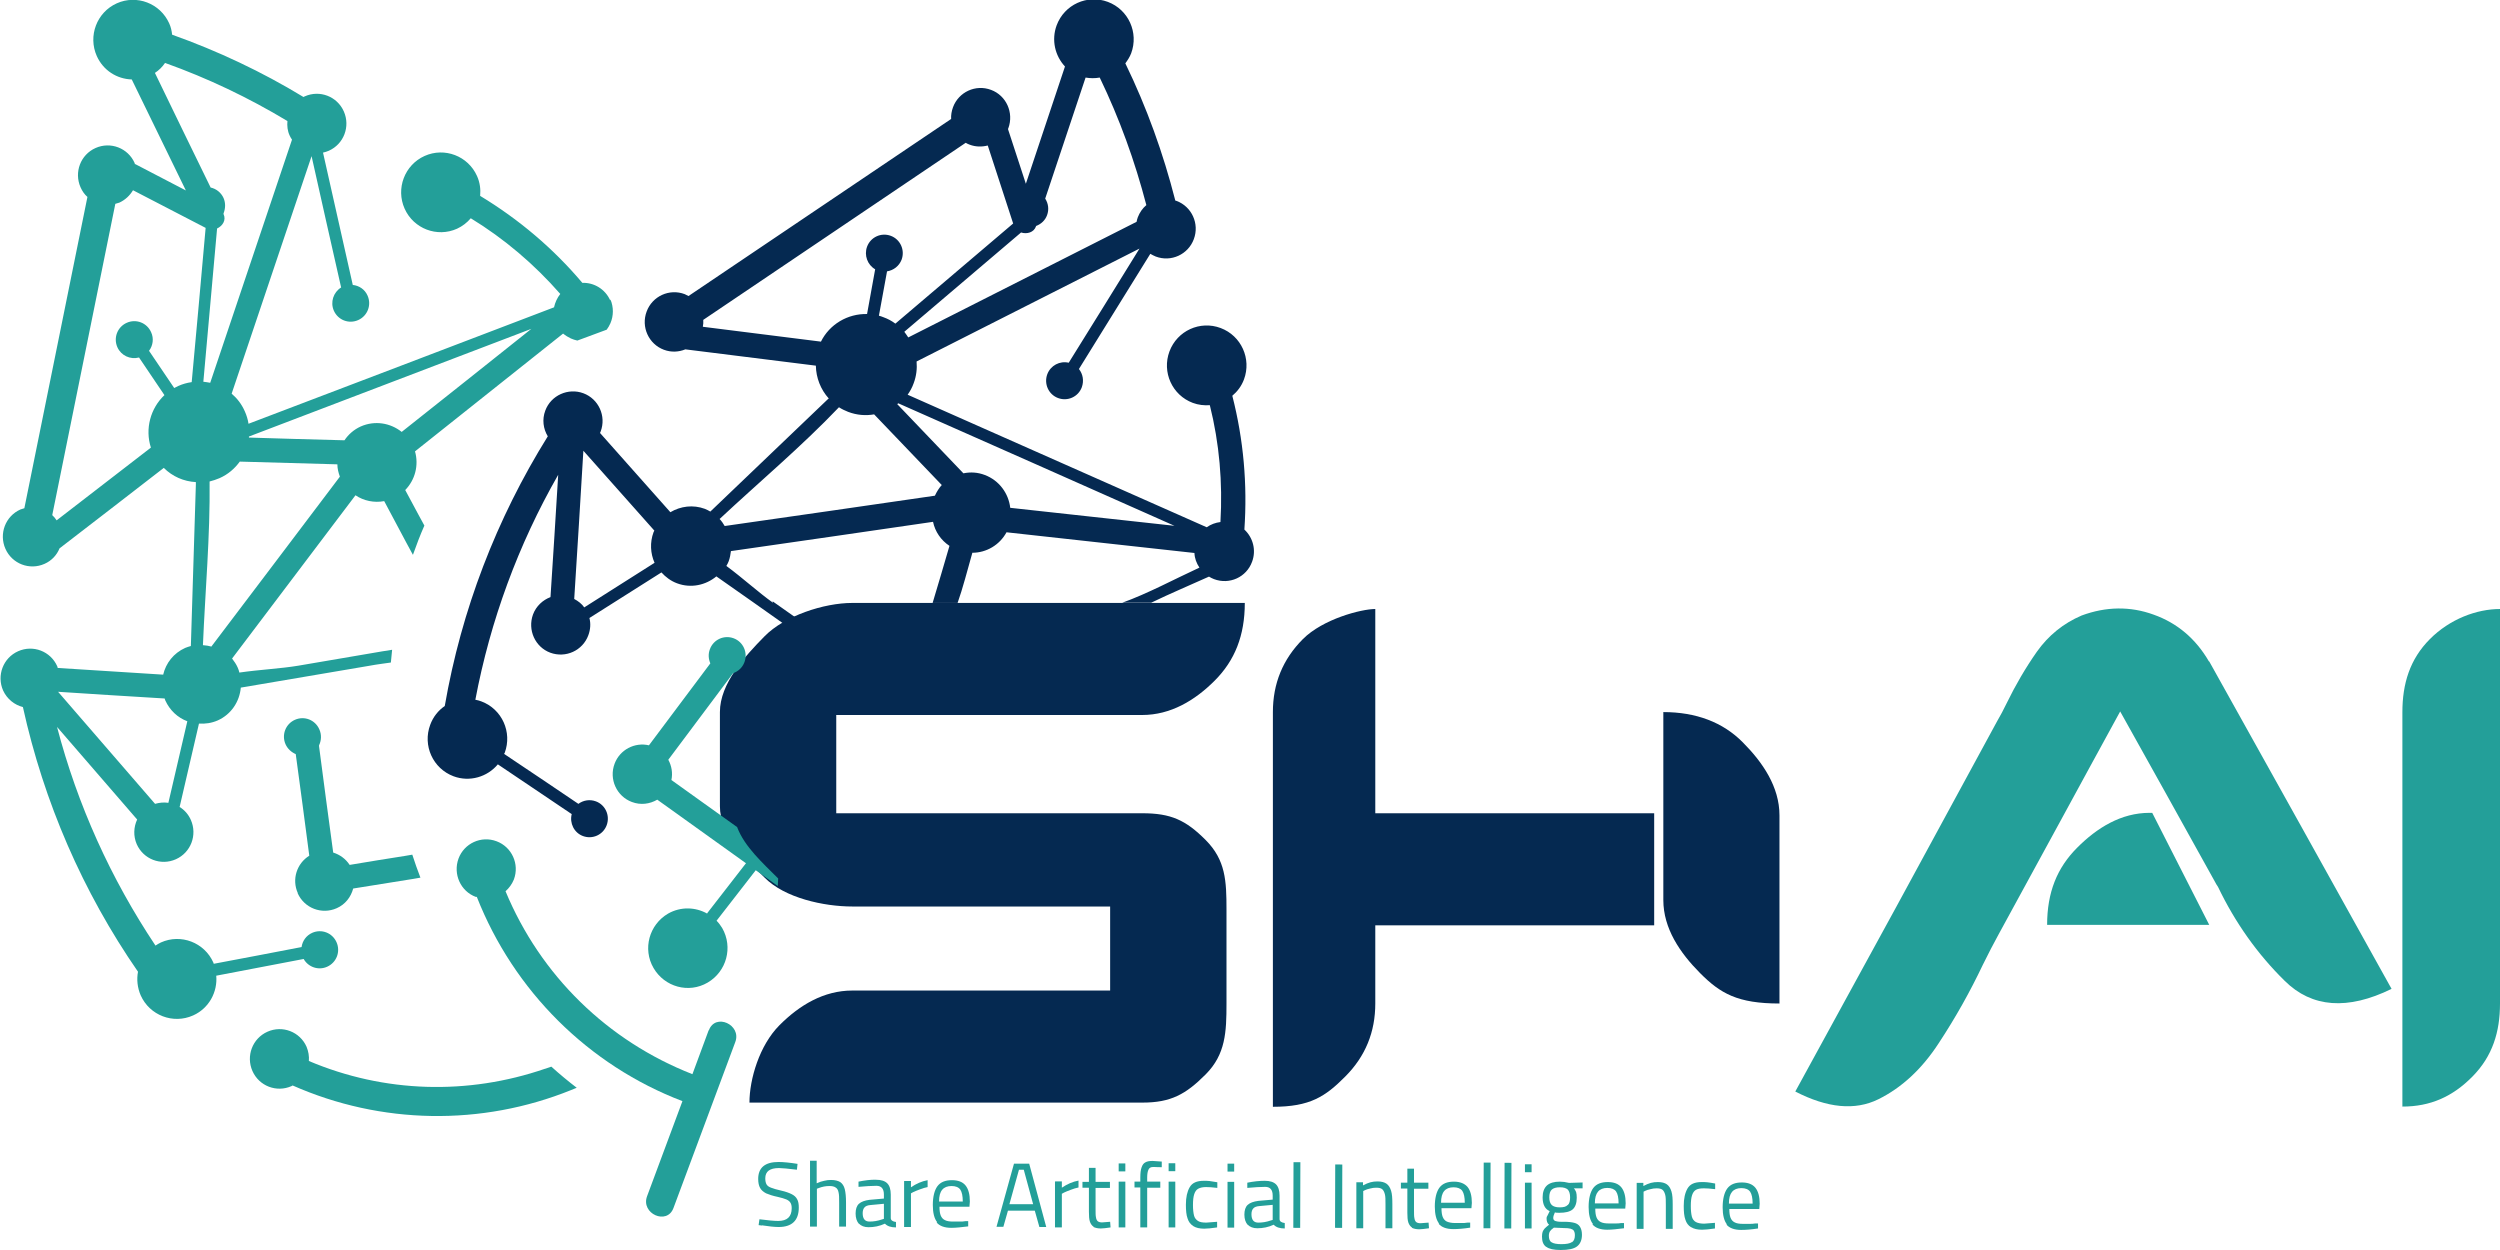 <svg width="198" height="99" viewBox="0 0 198 99" fill="none" xmlns="http://www.w3.org/2000/svg">
<g clip-path="url(#clip0_318_11706)">
<path d="M60.346 97.063L60.082 97.03L60.148 96.566C60.808 96.649 61.302 96.699 61.632 96.699C62.34 96.699 62.703 96.368 62.703 95.689C62.703 95.507 62.67 95.357 62.604 95.258C62.538 95.142 62.423 95.059 62.275 94.993C62.11 94.927 61.895 94.861 61.599 94.794C61.203 94.712 60.907 94.612 60.676 94.513C60.461 94.397 60.297 94.265 60.198 94.082C60.099 93.9 60.049 93.668 60.049 93.371C60.049 92.476 60.593 92.029 61.665 92.029C62.027 92.029 62.538 92.079 63.165 92.178L63.115 92.642C62.423 92.559 61.945 92.51 61.698 92.51C60.972 92.51 60.61 92.774 60.61 93.321C60.61 93.519 60.643 93.685 60.709 93.801C60.775 93.917 60.89 94 61.071 94.066C61.236 94.132 61.5 94.215 61.879 94.298C62.242 94.38 62.505 94.48 62.703 94.579C62.901 94.679 63.049 94.811 63.132 94.977C63.231 95.142 63.264 95.374 63.264 95.639C63.264 96.665 62.72 97.179 61.665 97.179C61.335 97.179 60.89 97.129 60.346 97.046" fill="#239F99"/>
<path d="M64.137 91.93H64.681V93.718C64.895 93.619 65.093 93.552 65.275 93.519C65.456 93.47 65.637 93.453 65.819 93.453C66.132 93.453 66.379 93.519 66.544 93.619C66.709 93.734 66.841 93.917 66.906 94.182C66.972 94.447 67.005 94.794 67.005 95.241V97.145H66.461V95.241C66.461 94.894 66.461 94.612 66.412 94.43C66.379 94.248 66.297 94.115 66.181 94.049C66.066 93.966 65.901 93.933 65.687 93.933C65.406 93.933 65.126 93.983 64.829 94.099L64.698 94.148V97.145H64.154V91.946L64.137 91.93Z" fill="#239F99"/>
<path d="M68.027 96.93C67.863 96.748 67.764 96.466 67.764 96.118C67.764 95.771 67.846 95.506 68.027 95.34C68.209 95.175 68.489 95.075 68.868 95.026L70.005 94.926V94.612C70.005 94.148 69.808 93.916 69.412 93.916C69.016 93.916 68.555 93.949 67.994 93.999V93.585C68.489 93.486 68.951 93.42 69.379 93.436C69.791 93.436 70.088 93.535 70.269 93.718C70.451 93.9 70.549 94.198 70.549 94.612V96.466C70.549 96.648 70.698 96.748 70.962 96.781V97.211C70.566 97.211 70.269 97.112 70.088 96.913C69.659 97.112 69.231 97.195 68.786 97.195C68.456 97.195 68.209 97.095 68.027 96.913M69.841 96.582L70.005 96.532V95.34L68.934 95.44C68.72 95.456 68.555 95.522 68.472 95.622C68.374 95.721 68.324 95.887 68.324 96.085C68.324 96.532 68.505 96.748 68.868 96.748C69.181 96.748 69.511 96.698 69.841 96.582Z" fill="#239F99"/>
<path d="M71.621 93.536H72.148V94.033C72.561 93.751 73.006 93.552 73.467 93.47V94.016C73.286 94.049 73.072 94.115 72.857 94.198C72.643 94.281 72.462 94.347 72.33 94.413L72.148 94.513V97.179H71.605V93.552L71.621 93.536Z" fill="#239F99"/>
<path d="M74.225 96.798C73.994 96.516 73.879 96.053 73.879 95.44C73.879 94.778 74.011 94.264 74.242 93.95C74.489 93.619 74.868 93.47 75.395 93.47C75.873 93.47 76.236 93.602 76.467 93.884C76.698 94.165 76.813 94.596 76.813 95.159L76.78 95.573H74.406C74.406 95.871 74.439 96.102 74.505 96.268C74.571 96.434 74.687 96.566 74.835 96.632C74.983 96.715 75.214 96.748 75.494 96.748C75.626 96.748 75.791 96.748 75.972 96.748C76.154 96.748 76.319 96.748 76.467 96.715H76.681V97.129C76.154 97.195 75.709 97.245 75.346 97.245C74.802 97.245 74.406 97.096 74.176 96.814M76.252 95.159C76.252 94.728 76.187 94.413 76.055 94.215C75.923 94.033 75.692 93.933 75.362 93.933C75.033 93.933 74.785 94.033 74.621 94.231C74.456 94.43 74.373 94.728 74.373 95.159H76.252Z" fill="#239F99"/>
<path d="M81.956 95.887H79.829L79.467 97.162H78.923L80.308 92.161H81.511L82.862 97.178H82.319L81.956 95.887ZM79.945 95.373H81.824L81.082 92.641H80.703L79.945 95.373Z" fill="#239F99"/>
<path d="M83.572 93.569H84.099V94.066C84.511 93.784 84.956 93.586 85.418 93.503V94.049C85.237 94.082 85.022 94.149 84.808 94.231C84.594 94.314 84.412 94.38 84.281 94.447L84.099 94.546V97.212H83.555V93.586L83.572 93.569Z" fill="#239F99"/>
<path d="M86.621 97.162C86.489 97.08 86.39 96.947 86.324 96.765C86.258 96.583 86.242 96.302 86.242 95.97V94.066H85.731V93.603H86.242V92.493H86.769V93.603H87.907V94.083H86.769V95.805C86.769 96.07 86.769 96.285 86.802 96.417C86.819 96.55 86.868 96.649 86.934 96.715C87.017 96.782 87.132 96.815 87.28 96.815L87.923 96.765L87.956 97.212C87.61 97.262 87.363 97.295 87.181 97.295C86.934 97.295 86.753 97.245 86.605 97.179" fill="#239F99"/>
<path d="M88.599 93.585H89.127V97.211H88.599V93.585ZM88.599 92.144H89.127V92.774H88.599V92.144Z" fill="#239F99"/>
<path d="M90.313 94.049H89.852V93.585H90.313V93.254C90.313 92.907 90.346 92.642 90.412 92.46C90.478 92.261 90.577 92.128 90.709 92.062C90.841 91.979 91.038 91.946 91.286 91.946L92.011 91.996V92.443C91.698 92.443 91.516 92.427 91.451 92.427C91.385 92.427 91.335 92.427 91.319 92.427C91.137 92.427 91.022 92.493 90.956 92.642C90.89 92.791 90.857 92.989 90.857 93.271V93.585H91.895V94.066H90.857V97.212H90.313V94.066V94.049Z" fill="#239F99"/>
<path d="M92.555 93.586H93.083V97.212H92.555V93.586ZM92.555 92.129H93.083V92.758H92.555V92.129Z" fill="#239F99"/>
<path d="M94.5 97.096C94.285 96.964 94.137 96.765 94.055 96.5C93.956 96.235 93.923 95.871 93.923 95.407C93.923 94.828 94.022 94.38 94.22 94.033C94.417 93.685 94.78 93.519 95.34 93.519C95.489 93.519 95.637 93.519 95.785 93.536C95.934 93.553 96.148 93.586 96.412 93.635V94.082C96.016 94.033 95.72 94.016 95.522 94.016C95.242 94.016 95.044 94.066 94.895 94.149C94.747 94.231 94.648 94.38 94.582 94.579C94.516 94.778 94.483 95.059 94.483 95.44C94.483 95.788 94.516 96.07 94.566 96.268C94.615 96.467 94.731 96.599 94.879 96.699C95.027 96.798 95.258 96.831 95.538 96.831L96.395 96.765V97.212C95.95 97.278 95.604 97.311 95.373 97.311C95.011 97.311 94.731 97.245 94.516 97.113" fill="#239F99"/>
<path d="M97.22 93.602H97.747V97.228H97.22V93.602ZM97.22 92.161H97.747V92.79H97.22V92.161Z" fill="#239F99"/>
<path d="M98.819 97.013C98.654 96.831 98.555 96.55 98.555 96.202C98.555 95.854 98.638 95.589 98.819 95.424C99 95.258 99.28 95.159 99.66 95.109L100.797 95.01V94.695C100.797 94.231 100.599 94 100.204 94C99.808 94 99.346 94.033 98.786 94.082V93.669C99.28 93.569 99.742 93.519 100.171 93.519C100.583 93.519 100.879 93.619 101.061 93.801C101.242 93.983 101.341 94.281 101.341 94.695V96.55C101.341 96.732 101.489 96.831 101.753 96.864V97.295C101.357 97.295 101.061 97.195 100.879 96.997C100.451 97.195 100.022 97.278 99.577 97.278C99.248 97.278 99 97.179 98.819 96.997M100.632 96.665L100.797 96.616V95.424L99.725 95.523C99.511 95.54 99.346 95.606 99.264 95.705C99.165 95.805 99.116 95.97 99.116 96.169C99.116 96.616 99.297 96.831 99.66 96.831C99.973 96.831 100.302 96.781 100.632 96.665Z" fill="#239F99"/>
<path d="M102.446 92.045L102.43 97.244L102.974 97.246L102.99 92.047L102.446 92.045Z" fill="#239F99"/>
<path d="M105.75 92.227L105.735 97.244L106.296 97.246L106.311 92.229L105.75 92.227Z" fill="#239F99"/>
<path d="M107.423 93.636H107.95V93.884C108.165 93.768 108.362 93.685 108.544 93.636C108.725 93.586 108.906 93.569 109.104 93.569C109.417 93.569 109.648 93.636 109.813 93.751C109.978 93.867 110.093 94.049 110.176 94.314C110.258 94.579 110.275 94.927 110.275 95.374V97.278H109.731V95.374C109.731 95.026 109.731 94.761 109.681 94.579C109.632 94.397 109.566 94.265 109.467 94.182C109.368 94.099 109.203 94.066 109.005 94.066C108.84 94.066 108.676 94.083 108.511 94.132C108.346 94.165 108.198 94.215 108.099 94.265L107.967 94.331V97.278H107.423V93.652V93.636Z" fill="#239F99"/>
<path d="M111.841 97.228C111.709 97.145 111.61 97.013 111.544 96.831C111.478 96.648 111.462 96.367 111.462 96.036V94.132H110.951V93.668H111.462V92.559H111.989V93.668H113.127V94.148H111.989V95.87C111.989 96.135 111.989 96.35 112.022 96.483C112.039 96.615 112.088 96.715 112.154 96.781C112.236 96.847 112.352 96.88 112.5 96.88L113.143 96.831L113.176 97.278C112.83 97.327 112.583 97.36 112.401 97.36C112.154 97.36 111.973 97.311 111.824 97.245" fill="#239F99"/>
<path d="M113.983 96.914C113.753 96.633 113.637 96.169 113.637 95.556C113.637 94.894 113.769 94.381 114 94.066C114.247 93.735 114.626 93.586 115.154 93.586C115.632 93.586 115.994 93.735 116.225 94C116.456 94.281 116.571 94.712 116.571 95.275L116.538 95.689H114.165C114.165 95.987 114.198 96.219 114.264 96.384C114.33 96.55 114.445 96.682 114.593 96.749C114.742 96.815 114.972 96.864 115.253 96.864C115.384 96.864 115.549 96.864 115.731 96.864C115.912 96.864 116.077 96.864 116.225 96.831H116.439V97.229C115.912 97.311 115.467 97.345 115.104 97.345C114.56 97.345 114.165 97.196 113.934 96.914M116.011 95.258C116.011 94.828 115.945 94.513 115.813 94.314C115.681 94.132 115.45 94.033 115.121 94.033C114.791 94.033 114.544 94.132 114.379 94.331C114.214 94.53 114.132 94.828 114.132 95.258H116.011Z" fill="#239F99"/>
<path d="M117.509 92.078L117.493 97.277L118.037 97.279L118.053 92.08L117.509 92.078Z" fill="#239F99"/>
<path d="M119.163 92.095L119.147 97.294L119.691 97.296L119.707 92.097L119.163 92.095Z" fill="#239F99"/>
<path d="M120.775 93.668H121.302V97.294H120.775V93.668ZM120.775 92.211H121.302V92.84H120.775V92.211Z" fill="#239F99"/>
<path d="M122.456 98.752C122.225 98.586 122.126 98.322 122.126 97.941C122.126 97.792 122.143 97.659 122.176 97.56C122.209 97.46 122.275 97.378 122.341 97.295C122.423 97.212 122.539 97.113 122.687 96.997C122.621 96.947 122.572 96.881 122.539 96.798C122.506 96.715 122.489 96.616 122.489 96.517C122.489 96.451 122.489 96.384 122.539 96.318C122.572 96.235 122.637 96.119 122.736 95.921C122.357 95.755 122.176 95.391 122.176 94.828C122.176 94.414 122.291 94.099 122.522 93.884C122.753 93.685 123.083 93.586 123.544 93.586C123.758 93.586 124.006 93.619 124.269 93.685L125.341 93.652V94.116H124.648C124.731 94.199 124.78 94.298 124.83 94.414C124.863 94.53 124.879 94.679 124.879 94.861C124.879 95.291 124.764 95.606 124.55 95.788C124.335 95.97 123.973 96.053 123.511 96.053C123.363 96.053 123.231 96.053 123.148 96.02C123.115 96.119 123.083 96.202 123.05 96.268C123.033 96.335 123.017 96.401 123.017 96.451C123.017 96.583 123.066 96.649 123.165 96.699C123.264 96.732 123.412 96.765 123.626 96.765H123.907C124.22 96.765 124.484 96.798 124.681 96.848C124.879 96.897 125.028 96.997 125.126 97.146C125.225 97.295 125.291 97.51 125.291 97.792C125.291 98.206 125.159 98.52 124.896 98.719C124.632 98.918 124.203 99 123.61 99C123.066 99 122.687 98.918 122.473 98.752M124.5 98.388C124.665 98.272 124.731 98.09 124.731 97.825C124.731 97.676 124.698 97.56 124.648 97.477C124.599 97.394 124.5 97.345 124.385 97.311C124.253 97.278 124.088 97.262 123.841 97.262L123.066 97.229C122.901 97.345 122.802 97.444 122.753 97.527C122.703 97.609 122.67 97.725 122.67 97.874C122.67 98.123 122.736 98.305 122.885 98.388C123.033 98.487 123.297 98.537 123.659 98.537C124.055 98.537 124.335 98.487 124.5 98.371M124.17 95.44C124.302 95.325 124.352 95.109 124.352 94.828C124.352 94.546 124.286 94.348 124.17 94.215C124.039 94.099 123.841 94.033 123.544 94.033C123.247 94.033 123.033 94.099 122.901 94.215C122.769 94.331 122.703 94.546 122.703 94.828C122.703 95.109 122.769 95.308 122.901 95.44C123.033 95.556 123.231 95.623 123.528 95.623C123.824 95.623 124.039 95.573 124.154 95.44" fill="#239F99"/>
<path d="M126.165 96.947C125.934 96.666 125.819 96.202 125.819 95.59C125.819 94.927 125.951 94.414 126.181 94.099C126.429 93.768 126.808 93.619 127.335 93.619C127.813 93.619 128.176 93.752 128.407 94.033C128.638 94.315 128.753 94.745 128.753 95.308L128.72 95.722H126.346C126.346 96.02 126.379 96.252 126.445 96.417C126.511 96.583 126.627 96.716 126.775 96.782C126.923 96.865 127.154 96.898 127.434 96.898C127.566 96.898 127.731 96.898 127.912 96.898C128.094 96.898 128.258 96.898 128.407 96.865H128.621V97.278C128.094 97.345 127.649 97.394 127.286 97.394C126.742 97.394 126.346 97.245 126.116 96.964M128.192 95.308C128.192 94.877 128.127 94.563 127.995 94.364C127.863 94.182 127.632 94.083 127.302 94.083C126.973 94.083 126.725 94.182 126.561 94.381C126.396 94.579 126.313 94.877 126.313 95.308H128.192Z" fill="#239F99"/>
<path d="M129.626 93.685H130.154V93.934C130.368 93.818 130.566 93.735 130.747 93.685C130.929 93.636 131.11 93.619 131.308 93.619C131.621 93.619 131.852 93.685 132.017 93.801C132.181 93.917 132.297 94.099 132.379 94.364C132.462 94.629 132.478 94.977 132.478 95.424V97.328H131.934V95.424C131.934 95.076 131.934 94.811 131.885 94.629C131.835 94.447 131.769 94.315 131.67 94.232C131.572 94.149 131.407 94.116 131.209 94.116C131.044 94.116 130.879 94.132 130.714 94.182C130.55 94.215 130.401 94.265 130.302 94.315L130.17 94.381V97.328H129.626V93.702V93.685Z" fill="#239F99"/>
<path d="M133.928 97.196C133.714 97.063 133.566 96.865 133.483 96.6C133.385 96.335 133.352 95.97 133.352 95.507C133.352 94.927 133.45 94.48 133.648 94.132C133.846 93.785 134.209 93.619 134.769 93.619C134.917 93.619 135.066 93.619 135.214 93.636C135.363 93.652 135.577 93.685 135.841 93.735V94.182C135.445 94.132 135.148 94.116 134.95 94.116C134.67 94.116 134.472 94.149 134.324 94.232C134.176 94.315 134.077 94.464 134.011 94.662C133.945 94.861 133.912 95.142 133.912 95.523C133.912 95.871 133.945 96.153 133.994 96.351C134.044 96.55 134.159 96.699 134.308 96.782C134.456 96.865 134.687 96.914 134.967 96.914L135.824 96.848V97.295C135.379 97.361 135.033 97.394 134.802 97.394C134.439 97.394 134.159 97.328 133.945 97.196" fill="#239F99"/>
<path d="M136.78 96.98C136.549 96.698 136.434 96.234 136.434 95.622C136.434 94.959 136.566 94.446 136.797 94.132C137.044 93.8 137.423 93.651 137.951 93.651C138.429 93.651 138.791 93.784 139.022 94.065C139.253 94.347 139.368 94.777 139.368 95.34L139.335 95.754H136.962C136.962 96.052 136.995 96.284 137.06 96.45C137.126 96.615 137.242 96.748 137.39 96.814C137.538 96.897 137.769 96.93 138.049 96.93C138.181 96.93 138.346 96.93 138.527 96.93C138.709 96.93 138.874 96.93 139.022 96.897H139.236V97.294C138.709 97.377 138.264 97.41 137.901 97.41C137.357 97.41 136.962 97.261 136.731 96.98M138.808 95.324C138.808 94.893 138.742 94.579 138.61 94.38C138.478 94.198 138.247 94.098 137.918 94.098C137.588 94.098 137.341 94.198 137.176 94.397C137.011 94.595 136.929 94.893 136.929 95.324H138.808Z" fill="#239F99"/>
<path d="M66.231 56.645V64.41H90.478C92.72 64.41 93.907 64.94 95.489 66.53C97.072 68.119 97.138 69.775 97.138 72.027V79.478C97.138 81.73 97.072 83.501 95.489 85.091C93.907 86.681 92.72 87.326 90.478 87.326H59.357C59.357 85.472 60.148 82.79 61.731 81.2C63.313 79.61 65.242 78.451 67.5 78.451H87.923V71.795H67.5C65.242 71.795 62.143 71.116 60.561 69.51C58.978 67.921 57.017 66.099 57.017 63.847V56.396C57.017 54.144 58.978 51.992 60.561 50.386C62.143 48.779 65.242 47.753 67.5 47.753H98.588C98.588 50.336 97.797 52.306 96.214 53.896C94.632 55.486 92.703 56.628 90.462 56.628H66.214L66.231 56.645Z" fill="#052951"/>
<path d="M108.923 64.41H131.011V73.286H108.923V79.478C108.923 81.73 108.148 83.651 106.549 85.257C104.967 86.847 103.764 87.658 100.813 87.658V56.397C100.813 54.145 101.588 52.224 103.187 50.618C104.769 49.028 107.818 48.233 108.923 48.233V64.427V64.41ZM131.736 71.282C131.736 73.534 133.055 75.471 134.654 77.077C136.253 78.683 137.621 79.478 140.934 79.478V64.576C140.934 62.324 139.615 60.387 138.033 58.797C136.45 57.191 134.307 56.397 131.736 56.397V71.299V71.282Z" fill="#052951"/>
<path d="M174.973 52.389C177.379 56.711 179.786 61.033 182.192 65.338C184.599 69.659 187.006 73.981 189.412 78.319C185.934 80.025 183.099 79.809 180.956 77.69C178.797 75.571 177.033 73.087 175.665 70.239C175.566 70.106 175.5 69.974 175.418 69.825C174.182 67.59 172.929 65.338 171.676 63.086C170.423 60.834 169.171 58.582 167.918 56.347C166.319 59.278 164.703 62.225 163.105 65.172C161.506 68.103 159.89 71.05 158.291 73.998C157.896 74.726 157.467 75.537 157.039 76.415C156.05 78.501 154.896 80.571 153.544 82.624C152.209 84.677 150.61 86.151 148.764 87.062C146.918 87.973 144.725 87.757 142.187 86.449C144.857 81.581 147.511 76.697 150.182 71.829C152.819 66.96 155.473 62.076 158.143 57.175C158.423 56.695 158.687 56.198 158.934 55.684C159.627 54.261 160.418 52.903 161.324 51.611C162.231 50.336 163.401 49.376 164.868 48.747C166.797 48.035 168.709 48.002 170.572 48.681C172.434 49.343 173.901 50.585 174.94 52.373M174.973 73.252H162.132C162.132 70.669 162.923 68.732 164.506 67.143C166.088 65.553 168 64.377 170.242 64.377H170.456L174.973 73.252Z" fill="#239F99"/>
<path d="M198 79.478C198 81.73 197.406 83.651 195.824 85.257C194.242 86.863 192.478 87.641 190.269 87.641V56.413C190.269 54.145 190.862 52.207 192.445 50.618C194.027 49.028 196.154 48.233 198 48.233V79.495V79.478Z" fill="#239F99"/>
<path d="M48.33 23.793C47.935 22.899 47.045 22.369 46.122 22.402C43.814 19.67 41.094 17.369 38.028 15.514C38.078 15.001 38.012 14.455 37.781 13.941C37.072 12.352 35.209 11.64 33.627 12.352C32.045 13.064 31.336 14.935 32.045 16.524C32.753 18.114 34.616 18.826 36.199 18.114C36.627 17.915 36.99 17.634 37.286 17.286C39.94 18.909 42.314 20.929 44.374 23.28C44.127 23.595 43.962 23.959 43.88 24.34C35.819 27.419 27.742 30.499 19.682 33.562C19.633 33.231 19.534 32.9 19.385 32.569C19.138 32.006 18.775 31.543 18.347 31.178C20.457 24.903 22.567 18.644 24.677 12.368C25.451 15.829 26.226 19.29 27.017 22.767C26.407 23.148 26.143 23.926 26.44 24.605C26.77 25.35 27.627 25.681 28.369 25.35C29.111 25.019 29.44 24.158 29.111 23.413C28.896 22.916 28.435 22.618 27.94 22.568C27.149 19.074 26.374 15.581 25.583 12.087C25.731 12.054 25.896 12.004 26.045 11.938C27.231 11.408 27.759 10.017 27.231 8.825C26.704 7.633 25.319 7.103 24.133 7.633L24.034 7.682C20.737 5.679 17.259 4.04 13.633 2.748C13.6 2.45 13.534 2.136 13.402 1.854C12.693 0.264 10.83 -0.447 9.248 0.264C7.665 0.976 6.957 2.848 7.665 4.437C8.176 5.58 9.264 6.258 10.435 6.292C11.869 9.222 13.286 12.153 14.72 15.084C13.385 14.388 12.05 13.693 10.715 12.998H10.682L10.665 12.915C10.138 11.723 8.753 11.193 7.567 11.723C6.38 12.252 5.852 13.643 6.38 14.835C6.512 15.133 6.693 15.399 6.924 15.597C5.259 23.81 3.594 32.039 1.929 40.252C1.83 40.285 1.715 40.318 1.616 40.351C0.429 40.881 -0.098 42.272 0.429 43.464C0.957 44.656 2.341 45.186 3.528 44.656C4.089 44.408 4.501 43.961 4.715 43.431C7.468 41.312 10.22 39.192 12.973 37.056C13.649 37.735 14.556 38.133 15.512 38.182C15.512 38.248 15.512 38.315 15.512 38.381C15.38 42.636 15.248 46.908 15.116 51.164C14.968 51.213 14.819 51.246 14.671 51.313C13.748 51.727 13.138 52.521 12.924 53.432C10.138 53.25 7.352 53.084 4.567 52.902C4.567 52.853 4.55 52.819 4.534 52.77C4.006 51.578 2.622 51.048 1.435 51.578C0.248 52.107 -0.28 53.498 0.248 54.691C0.561 55.369 1.155 55.833 1.814 55.999C3.479 63.532 6.545 70.619 10.929 76.961C10.814 77.574 10.88 78.219 11.143 78.832C11.852 80.421 13.715 81.133 15.297 80.421C16.55 79.859 17.242 78.567 17.127 77.275C19.435 76.829 21.742 76.398 24.05 75.951C24.413 76.597 25.221 76.878 25.913 76.564C26.654 76.232 26.984 75.371 26.654 74.626C26.325 73.881 25.468 73.55 24.726 73.881C24.248 74.096 23.951 74.527 23.885 75.007C21.561 75.454 19.237 75.901 16.929 76.332L16.896 76.232C16.188 74.643 14.325 73.931 12.742 74.643C12.594 74.709 12.446 74.808 12.314 74.891C8.77 69.576 6.133 63.748 4.517 57.572C6.627 60.022 8.753 62.456 10.863 64.907C10.583 65.503 10.55 66.215 10.83 66.861C11.358 68.053 12.742 68.583 13.929 68.053C15.116 67.523 15.643 66.132 15.116 64.94C14.918 64.493 14.605 64.145 14.226 63.913C14.737 61.711 15.248 59.509 15.759 57.307C16.253 57.34 16.748 57.273 17.242 57.058C18.314 56.578 18.973 55.568 19.072 54.459C22.451 53.879 25.83 53.316 29.209 52.737C29.556 52.67 29.902 52.621 30.248 52.571C30.479 52.538 30.726 52.505 30.957 52.472C30.99 52.124 31.023 51.793 31.056 51.462C30.808 51.511 30.578 51.544 30.33 51.578C28.105 51.958 25.863 52.339 23.638 52.72C22.27 52.952 20.556 53.035 18.957 53.267C18.924 53.134 18.891 53.002 18.825 52.869C18.709 52.604 18.545 52.372 18.38 52.157C21.643 47.836 24.891 43.53 28.154 39.225C28.814 39.672 29.638 39.838 30.429 39.689C31.023 40.798 31.6 41.891 32.193 43.001C32.358 43.315 32.539 43.63 32.704 43.944C32.984 43.15 33.281 42.371 33.611 41.626C33.446 41.328 33.281 41.014 33.116 40.716C32.77 40.086 32.44 39.441 32.094 38.811C32.869 38.017 33.182 36.858 32.869 35.748C36.775 32.635 40.682 29.539 44.589 26.426H44.605C44.786 26.575 45.001 26.707 45.215 26.807C45.38 26.873 45.545 26.939 45.726 26.973L48.05 26.111C48.166 25.962 48.264 25.78 48.347 25.598C48.594 25.019 48.611 24.34 48.347 23.711M13.319 63.582C12.973 63.532 12.627 63.566 12.281 63.665C9.709 60.701 7.155 57.754 4.6 54.79C7.418 54.972 10.22 55.154 13.039 55.32C13.056 55.369 13.072 55.419 13.089 55.469C13.451 56.264 14.078 56.843 14.836 57.124C14.341 59.277 13.83 61.43 13.336 63.582M12.264 5.778C12.594 5.563 12.858 5.298 13.072 4.984C16.451 6.192 19.682 7.732 22.764 9.587C22.731 9.967 22.764 10.365 22.946 10.746C22.995 10.862 23.061 10.961 23.127 11.06C20.968 17.485 18.808 23.909 16.649 30.317C16.468 30.284 16.286 30.251 16.105 30.234C16.468 26.194 16.83 22.138 17.193 18.097C17.622 17.899 17.935 17.435 17.704 16.955V16.905C17.852 16.524 17.885 16.094 17.704 15.68C17.506 15.249 17.127 14.951 16.682 14.852C15.198 11.822 13.731 8.792 12.264 5.762M15.165 30.267C14.819 30.317 14.457 30.416 14.127 30.566C14.012 30.615 13.913 30.681 13.797 30.731C13.138 29.754 12.462 28.761 11.803 27.784C12.116 27.37 12.198 26.807 11.968 26.31C11.638 25.565 10.781 25.234 10.039 25.565C9.297 25.896 8.968 26.757 9.297 27.502C9.594 28.165 10.319 28.496 11.012 28.314C11.688 29.307 12.347 30.301 13.023 31.294C11.918 32.337 11.473 33.96 11.951 35.45C9.462 37.371 6.973 39.292 4.484 41.212C4.385 41.063 4.27 40.914 4.138 40.798C5.803 32.586 7.468 24.356 9.133 16.144C9.248 16.11 9.347 16.077 9.462 16.044C9.924 15.829 10.286 15.481 10.534 15.067C12.446 16.061 14.358 17.054 16.286 18.048C15.924 22.121 15.561 26.194 15.182 30.267M16.764 51.213C16.534 51.147 16.303 51.114 16.072 51.097C16.253 46.809 16.649 42.438 16.6 38.133C16.863 38.066 17.127 37.983 17.391 37.868C18.067 37.57 18.594 37.106 18.99 36.559C21.561 36.626 24.149 36.709 26.72 36.775C26.72 37.106 26.803 37.437 26.918 37.752C23.523 42.239 20.143 46.726 16.748 51.197M31.814 34.208C30.924 33.496 29.688 33.281 28.567 33.778C28.023 34.026 27.594 34.407 27.281 34.871C24.759 34.804 22.237 34.738 19.715 34.655V34.573C27.182 31.725 34.633 28.893 42.083 26.045C38.654 28.777 35.242 31.493 31.814 34.208Z" fill="#239F99"/>
<path d="M23.572 70.736C24.099 71.928 25.484 72.458 26.671 71.928C27.346 71.63 27.791 71.05 27.973 70.371C29.555 70.123 31.138 69.858 32.72 69.61C32.918 69.577 33.099 69.544 33.297 69.51C33.066 68.914 32.852 68.302 32.654 67.689L32.077 67.788C30.61 68.02 29.143 68.252 27.692 68.5C27.379 68.02 26.918 67.689 26.39 67.523C26.011 64.725 25.632 61.91 25.269 59.112V59.029C25.451 58.648 25.484 58.185 25.286 57.754C24.956 57.009 24.099 56.678 23.357 57.009C22.616 57.34 22.286 58.201 22.616 58.947C22.78 59.311 23.077 59.576 23.423 59.725C23.786 62.407 24.148 65.09 24.495 67.772C23.506 68.385 23.094 69.643 23.588 70.736" fill="#239F99"/>
<path d="M43.17 84.644C37.055 86.747 30.445 86.565 24.462 84.031C24.494 83.65 24.429 83.27 24.28 82.905C23.753 81.713 22.368 81.183 21.181 81.713C19.994 82.243 19.467 83.634 19.994 84.826C20.522 86.018 21.907 86.548 23.093 86.018L23.176 85.969C30.181 89.065 38.143 89.197 45.231 86.333C45.379 86.267 45.528 86.217 45.676 86.151C44.983 85.621 44.308 85.058 43.665 84.478C43.5 84.528 43.352 84.594 43.187 84.644" fill="#239F99"/>
<path d="M56.011 72.358C55.071 71.828 53.901 71.795 52.912 72.358C51.412 73.235 50.884 75.156 51.758 76.663C52.632 78.17 54.544 78.7 56.044 77.822C57.544 76.944 58.071 75.024 57.198 73.5C57.066 73.285 56.917 73.086 56.752 72.921C57.939 71.397 59.126 69.874 60.313 68.334L59.621 67.672C58.417 69.228 57.214 70.768 56.011 72.325" fill="#239F99"/>
<path d="M61.22 47.737C60.099 46.942 58.83 45.783 57.528 44.822C57.594 44.707 57.66 44.591 57.709 44.458C57.808 44.193 57.857 43.912 57.89 43.647C63.231 42.885 68.555 42.107 73.896 41.329C74.061 42.107 74.522 42.786 75.198 43.233C74.753 44.756 74.308 46.28 73.863 47.753H75.841C76.237 46.644 76.632 45.121 77.011 43.779C78.116 43.779 79.171 43.167 79.715 42.157C84.676 42.703 89.638 43.249 94.599 43.796C94.616 44.227 94.764 44.607 94.995 44.955C92.951 45.899 90.907 47.008 88.879 47.737H91.171C92.704 46.992 94.22 46.362 95.753 45.667C95.868 45.733 96 45.816 96.148 45.866C97.368 46.329 98.72 45.717 99.165 44.491C99.511 43.564 99.231 42.571 98.555 41.941C98.802 38.365 98.489 34.822 97.599 31.344C97.995 31.013 98.324 30.583 98.522 30.053C99.132 28.414 98.308 26.592 96.676 25.98C95.044 25.367 93.231 26.195 92.621 27.834C92.011 29.473 92.835 31.295 94.467 31.907C94.912 32.073 95.374 32.123 95.819 32.09C96.577 35.12 96.841 38.216 96.659 41.345C96.264 41.395 95.901 41.528 95.572 41.759C87.676 38.266 79.78 34.755 71.885 31.262C72.083 30.98 72.248 30.682 72.363 30.351C72.577 29.788 72.643 29.192 72.594 28.629C78.478 25.648 84.363 22.668 90.247 19.688C88.385 22.701 86.522 25.715 84.643 28.728C83.934 28.563 83.209 28.944 82.945 29.639C82.665 30.401 83.044 31.245 83.802 31.526C84.561 31.808 85.401 31.427 85.681 30.666C85.863 30.152 85.764 29.622 85.451 29.225C87.33 26.178 89.225 23.132 91.105 20.102C91.237 20.184 91.385 20.25 91.533 20.317C92.753 20.78 94.105 20.151 94.55 18.942C95.011 17.717 94.385 16.359 93.181 15.912C93.148 15.912 93.116 15.896 93.083 15.879C92.127 12.137 90.824 8.511 89.127 5.017C89.308 4.769 89.473 4.52 89.588 4.222C90.198 2.583 89.374 0.762 87.742 0.149C86.11 -0.463 84.297 0.364 83.687 2.004C83.258 3.163 83.555 4.421 84.346 5.266C83.308 8.362 82.286 11.458 81.248 14.555C80.769 13.114 80.308 11.657 79.83 10.216L79.863 10.15C80.308 8.925 79.698 7.567 78.495 7.12C77.275 6.656 75.923 7.286 75.478 8.494C75.363 8.809 75.313 9.124 75.33 9.422C68.39 14.091 61.467 18.777 54.528 23.446C54.429 23.397 54.33 23.347 54.231 23.297C53.011 22.834 51.66 23.463 51.215 24.672C50.753 25.897 51.379 27.255 52.583 27.702C53.16 27.917 53.753 27.884 54.28 27.669C57.725 28.099 61.17 28.529 64.616 28.96C64.632 29.92 64.995 30.848 65.638 31.56L65.555 31.626C62.456 34.59 59.357 37.554 56.258 40.517C56.127 40.435 55.978 40.368 55.83 40.302C54.89 39.955 53.901 40.087 53.094 40.567C51.231 38.481 49.385 36.378 47.522 34.292C47.539 34.259 47.555 34.225 47.572 34.176C48.033 32.95 47.407 31.593 46.203 31.146C45 30.699 43.632 31.311 43.187 32.52C42.923 33.215 43.022 33.961 43.385 34.557C39.313 41.097 36.544 48.316 35.225 55.916C34.715 56.264 34.302 56.777 34.072 57.407C33.462 59.046 34.286 60.867 35.918 61.48C37.203 61.96 38.605 61.529 39.429 60.536C41.374 61.844 43.335 63.169 45.28 64.477C45.099 65.189 45.462 65.951 46.17 66.215C46.929 66.497 47.769 66.116 48.05 65.354C48.33 64.593 47.951 63.748 47.193 63.467C46.698 63.285 46.187 63.384 45.808 63.666C43.846 62.341 41.885 61.016 39.923 59.708L39.973 59.625C40.583 57.986 39.758 56.165 38.127 55.552C37.962 55.486 37.813 55.453 37.648 55.42C38.835 49.144 41.044 43.134 44.209 37.603C44.011 40.832 43.813 44.061 43.599 47.29C42.989 47.522 42.462 48.002 42.215 48.664C41.769 49.889 42.379 51.247 43.583 51.694C44.802 52.141 46.154 51.529 46.599 50.303C46.764 49.856 46.797 49.376 46.681 48.946C48.577 47.737 50.489 46.528 52.385 45.336C52.715 45.7 53.127 46.015 53.621 46.197C54.725 46.611 55.896 46.346 56.736 45.65C58.648 46.992 60.561 48.333 62.473 49.691C62.753 49.492 63.033 49.31 63.346 49.144C62.621 48.631 61.912 48.134 61.187 47.621M46.269 48.101C46.072 47.819 45.791 47.604 45.478 47.439C45.725 43.531 45.973 39.607 46.203 35.699C48.083 37.802 49.945 39.921 51.824 42.024C51.808 42.074 51.775 42.107 51.758 42.157C51.462 42.968 51.511 43.829 51.841 44.574C49.978 45.75 48.116 46.942 46.253 48.118M93.017 41.643C88.681 41.163 84.346 40.7 80.011 40.219C79.879 39.077 79.138 38.05 78 37.62C77.44 37.405 76.863 37.371 76.302 37.487C74.555 35.666 72.808 33.828 71.061 32.007L71.143 31.941C78.429 35.169 85.731 38.398 93.017 41.643ZM82.055 17.932V17.899C82.451 17.75 82.78 17.452 82.929 17.038C83.094 16.591 83.028 16.111 82.78 15.73C83.852 12.534 84.907 9.339 85.978 6.143C86.357 6.209 86.737 6.209 87.099 6.143C88.665 9.389 89.885 12.766 90.791 16.244C90.495 16.492 90.264 16.823 90.116 17.204C90.066 17.32 90.05 17.436 90.017 17.568C83.984 20.615 77.967 23.662 71.934 26.725C71.835 26.576 71.737 26.427 71.621 26.278C74.704 23.662 77.786 21.029 80.868 18.413C81.33 18.562 81.89 18.413 82.055 17.916M65.011 27.056C61.896 26.659 58.78 26.278 55.665 25.88C55.698 25.698 55.715 25.516 55.698 25.334C62.621 20.665 69.561 15.979 76.484 11.309C76.583 11.359 76.681 11.425 76.797 11.458C77.275 11.64 77.769 11.64 78.231 11.524C78.907 13.578 79.566 15.631 80.242 17.701C77.127 20.35 74.028 22.983 70.912 25.632C70.632 25.417 70.319 25.251 69.956 25.119C69.841 25.069 69.725 25.036 69.61 25.003C69.824 23.827 70.039 22.668 70.253 21.492C70.764 21.41 71.209 21.078 71.407 20.565C71.687 19.803 71.308 18.959 70.55 18.677C69.791 18.396 68.951 18.777 68.671 19.539C68.423 20.217 68.704 20.979 69.313 21.327C69.099 22.502 68.885 23.678 68.671 24.87C67.154 24.837 65.704 25.665 65.011 27.072M57 41.097C60.116 38.183 63.495 35.351 66.445 32.255C66.676 32.404 66.923 32.52 67.171 32.619C67.863 32.884 68.572 32.934 69.231 32.818C71.011 34.689 72.808 36.56 74.588 38.415C74.374 38.646 74.192 38.944 74.044 39.259C68.489 40.07 62.951 40.865 57.396 41.66C57.28 41.461 57.148 41.263 56.984 41.097" fill="#052951"/>
<path d="M58.401 65.52C56.654 64.278 54.923 63.02 53.176 61.778C53.291 61.215 53.193 60.652 52.929 60.172C54.627 57.903 56.324 55.635 58.022 53.367L58.055 53.317C58.451 53.184 58.797 52.886 58.962 52.439C59.242 51.678 58.863 50.833 58.105 50.552C57.346 50.27 56.506 50.651 56.225 51.413C56.077 51.794 56.11 52.191 56.258 52.539C54.643 54.708 53.011 56.86 51.396 59.029C50.275 58.764 49.088 59.377 48.676 60.486C48.215 61.712 48.841 63.069 50.044 63.517C50.736 63.781 51.462 63.682 52.055 63.334C55.236 65.619 58.418 67.888 61.599 70.173L61.632 69.577C60.412 68.351 58.978 67.076 58.385 65.52" fill="#239F99"/>
<path d="M56.126 81.598C55.698 82.757 55.269 83.916 54.84 85.075C48.115 82.442 42.807 77.26 40.038 70.587C40.319 70.338 40.549 70.024 40.698 69.659C41.159 68.434 40.533 67.076 39.329 66.629C38.11 66.166 36.758 66.795 36.313 68.004C35.868 69.229 36.478 70.587 37.681 71.034H37.764C40.698 78.485 46.599 84.363 54.049 87.211C53.11 89.728 52.187 92.228 51.247 94.745C50.736 96.119 52.829 97.063 53.34 95.672C54.972 91.284 56.604 86.913 58.236 82.525C58.747 81.151 56.654 80.207 56.143 81.598" fill="#239F99"/>
</g>
<defs>
<clipPath id="clip0_318_11706">
<rect width="198" height="99" fill="white"/>
</clipPath>
</defs>
</svg>

